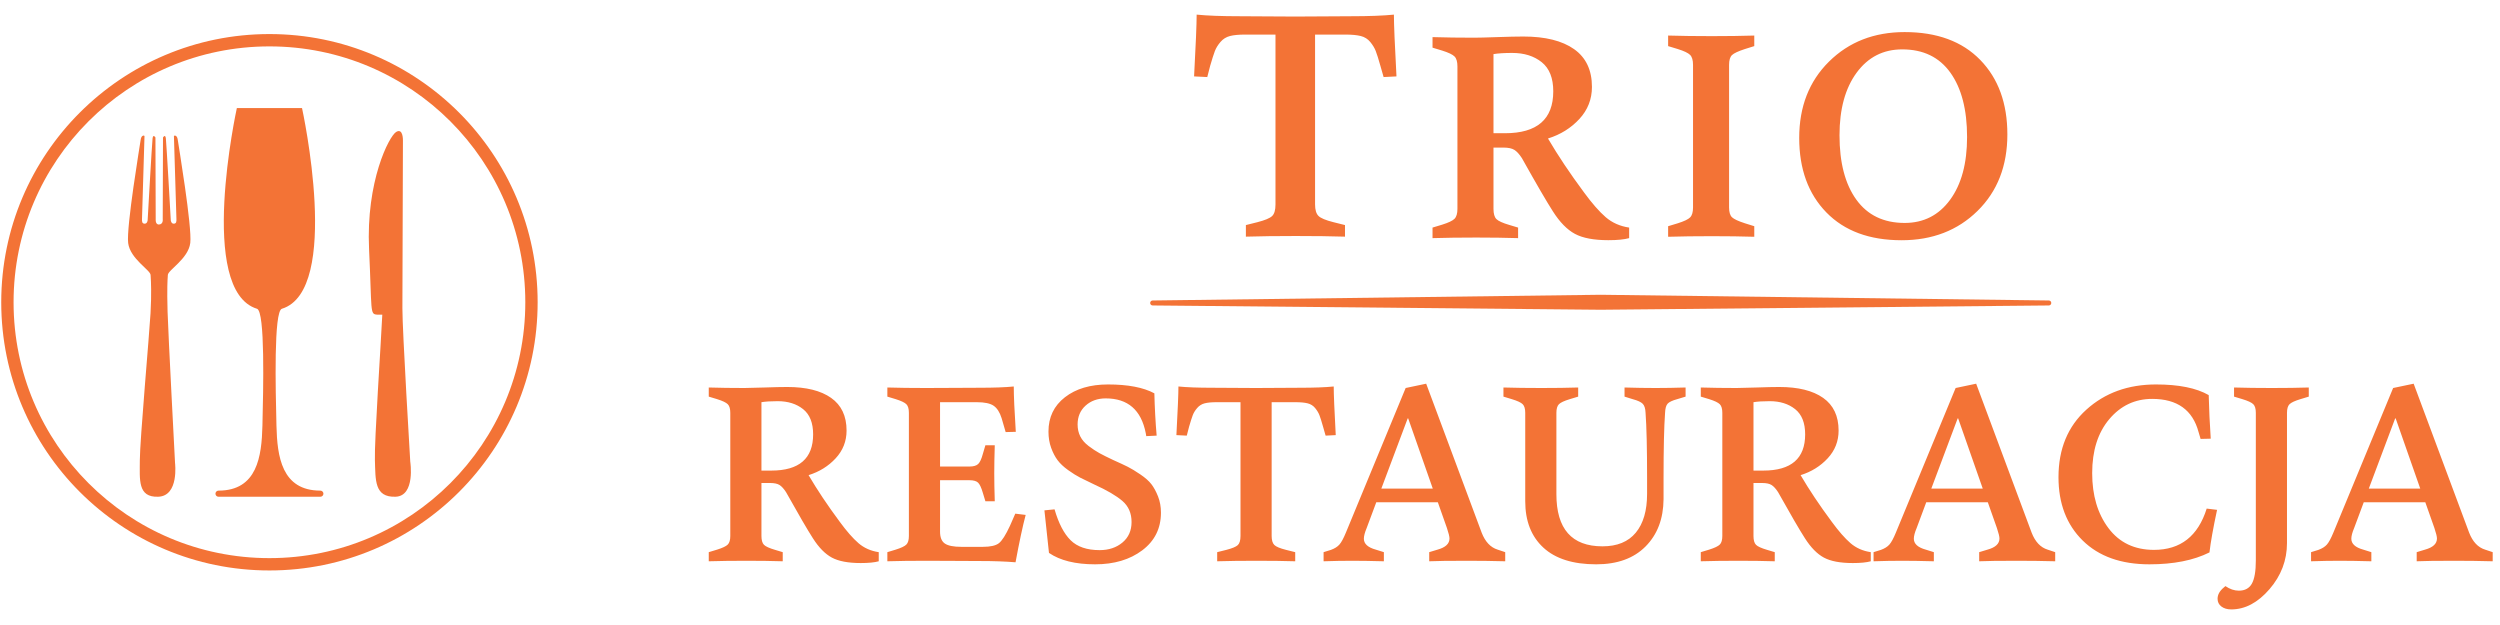 <?xml version="1.0" encoding="UTF-8" standalone="no"?><!DOCTYPE svg PUBLIC "-//W3C//DTD SVG 1.1//EN" "http://www.w3.org/Graphics/SVG/1.1/DTD/svg11.dtd"><svg width="100%" height="100%" viewBox="0 0 1000 250" version="1.1" xmlns="http://www.w3.org/2000/svg" xmlns:xlink="http://www.w3.org/1999/xlink" xml:space="preserve" xmlns:serif="http://www.serif.com/" style="fill-rule:evenodd;clip-rule:evenodd;stroke-linejoin:round;stroke-miterlimit:2;"><g transform="matrix(0.328,0,0,0.328,-354.745,136.562)"><path d="M2131.24,270.302C2116,270.302 2104.26,268.088 2096.02,263.66C2087.78,259.232 2080.06,251.354 2072.85,240.026C2066.47,230.14 2055.55,211.398 2040.1,183.8C2037.42,179.681 2034.8,176.797 2032.23,175.15C2029.65,173.502 2025.79,172.678 2020.64,172.678L2010.13,172.678L2010.13,237.246C2010.13,242.395 2011.17,245.999 2013.23,248.059C2015.29,250.118 2019.82,252.178 2026.82,254.237L2036.09,257.018L2036.09,268.14C2022.9,267.728 2008.18,267.522 1991.91,267.522C1974.81,267.522 1959.47,267.728 1945.88,268.14L1945.88,257.018L1956.07,253.929C1962.66,251.869 1966.99,249.809 1969.05,247.75C1971.11,245.69 1972.14,242.189 1972.14,237.246L1972.14,87.103C1972.14,82.16 1971.11,78.659 1969.05,76.599C1966.99,74.539 1962.66,72.48 1956.07,70.42L1945.88,67.331L1945.88,56.209C1959.47,56.621 1973.99,56.827 1989.44,56.827C1994.17,56.827 2002.36,56.621 2014,56.209C2025.63,55.797 2034.85,55.591 2041.65,55.591C2064.72,55.591 2082.53,60.019 2095.09,68.875C2107.66,77.732 2113.94,91.016 2113.94,108.728C2113.94,121.704 2109.51,132.98 2100.65,142.557C2091.8,152.134 2080.78,158.982 2067.6,163.101C2078.1,181.02 2090.77,199.968 2105.6,219.946C2114.04,231.479 2121.66,240.181 2128.46,246.051C2135.26,251.921 2143.49,255.576 2153.17,257.018L2153.17,268.14C2148.02,269.582 2140.71,270.302 2131.24,270.302ZM2010.13,74.128L2010.13,157.54L2022.18,157.54C2056.17,157.54 2073.16,142.815 2073.16,113.363C2073.16,99.357 2069.09,89.111 2060.96,82.623C2052.82,76.136 2042.47,72.892 2029.91,72.892C2021.67,72.892 2015.08,73.304 2010.13,74.128ZM2163.68,268.14L2163.68,257.018L2173.87,253.929C2180.46,251.869 2184.79,249.809 2186.85,247.75C2188.91,245.69 2189.94,242.189 2189.94,237.246L2189.94,87.103C2189.94,82.16 2188.91,78.659 2186.85,76.599C2184.79,74.539 2180.46,72.48 2173.87,70.42L2163.68,67.331L2163.68,56.209C2177.27,56.621 2192.92,56.827 2210.64,56.827C2216.2,56.827 2227.73,56.776 2245.24,56.673C2262.74,56.569 2272.94,56.518 2275.82,56.518C2293.53,56.518 2307.54,56.003 2317.84,54.973C2317.84,66.301 2318.66,84.734 2320.31,110.273L2307.95,110.582L2303.01,93.59C2300.74,86.382 2297.5,81.336 2293.28,78.453C2289.05,75.569 2282.21,74.128 2272.73,74.128L2227.94,74.128L2227.94,152.598L2263.77,152.598C2268.72,152.598 2272.27,151.568 2274.43,149.508C2276.59,147.448 2278.5,143.329 2280.15,137.151L2283.24,126.647L2294.67,126.647C2294.25,140.24 2294.05,151.671 2294.05,160.939C2294.05,170.413 2294.25,181.741 2294.67,194.922L2283.24,194.922L2280.15,184.727C2278.29,178.342 2276.34,174.171 2274.28,172.215C2272.22,170.258 2268.72,169.28 2263.77,169.28L2227.94,169.28L2227.94,231.994C2227.94,238.997 2229.89,243.837 2233.81,246.514C2237.72,249.191 2244.41,250.53 2253.89,250.53L2280.15,250.53C2289.41,250.53 2295.95,249.037 2299.76,246.051C2303.57,243.064 2308.05,236.01 2313.2,224.889L2319.69,210.059L2332.36,211.604C2328.65,225.609 2324.53,244.867 2320,269.375C2307.64,268.345 2293.43,267.831 2277.37,267.831C2274.48,267.831 2264.03,267.779 2246.01,267.676C2227.99,267.573 2216.2,267.522 2210.64,267.522C2192.92,267.522 2177.27,267.728 2163.68,268.14ZM2417.01,271.847C2393.11,271.847 2374.37,267.213 2360.78,257.945L2355.22,206.043L2367.58,204.808C2372.52,221.902 2379.06,234.465 2387.19,242.498C2395.33,250.53 2407.12,254.546 2422.57,254.546C2433.69,254.546 2442.96,251.457 2450.37,245.278C2457.78,239.1 2461.49,230.758 2461.49,220.255C2461.49,209.545 2457.78,200.997 2450.37,194.613C2442.96,188.228 2431.53,181.535 2416.08,174.532C2409.08,171.236 2403.36,168.456 2398.93,166.19C2394.5,163.925 2389.56,160.836 2384.1,156.922C2378.65,153.009 2374.37,148.993 2371.28,144.874C2368.19,140.755 2365.57,135.709 2363.41,129.736C2361.24,123.763 2360.16,117.173 2360.16,109.964C2360.16,92.458 2366.86,78.504 2380.24,68.103C2393.63,57.702 2411.14,52.502 2432.76,52.502C2457.06,52.502 2475.91,56.106 2489.3,63.315C2489.71,80.615 2490.64,97.813 2492.08,114.907L2479.41,115.525L2478.79,111.818C2473.23,83.602 2456.96,69.493 2429.98,69.493C2420.1,69.493 2411.91,72.429 2405.42,78.298C2398.93,84.168 2395.69,91.84 2395.69,101.314C2395.69,106.669 2396.77,111.509 2398.93,115.834C2401.1,120.159 2404.49,124.072 2409.13,127.574C2413.76,131.075 2418.14,133.958 2422.26,136.223C2426.38,138.489 2431.94,141.27 2438.94,144.565C2446.77,148.066 2452.74,150.847 2456.86,152.906C2460.98,154.966 2466.08,158.055 2472.15,162.175C2478.23,166.294 2482.76,170.31 2485.74,174.223C2488.73,178.136 2491.41,183.079 2493.78,189.052C2496.14,195.025 2497.33,201.615 2497.33,208.824C2497.33,227.978 2489.76,243.27 2474.62,254.701C2459.48,266.132 2440.28,271.847 2417.01,271.847ZM2565.91,268.14L2565.91,257.018L2577.03,254.237C2584.24,252.384 2588.93,250.427 2591.09,248.368C2593.25,246.308 2594.34,242.601 2594.34,237.246L2594.34,74.128L2565.3,74.128C2559.12,74.128 2554.22,74.591 2550.62,75.518C2547.02,76.444 2543.98,78.35 2541.51,81.233C2539.03,84.116 2537.23,87.051 2536.1,90.038C2534.97,93.024 2533.47,97.71 2531.62,104.094L2528.84,114.907L2516.17,114.289C2517.82,83.807 2518.65,64.036 2518.65,54.973C2528.94,56.003 2542.74,56.518 2560.04,56.518C2563.75,56.518 2572.4,56.569 2585.99,56.673C2599.59,56.776 2608.65,56.827 2613.18,56.827C2617.71,56.827 2626.88,56.776 2640.68,56.673C2654.47,56.569 2663.23,56.518 2666.93,56.518C2684.03,56.518 2697.73,56.003 2708.02,54.973C2708.02,64.036 2708.85,83.807 2710.49,114.289L2698.14,114.907L2695.05,104.094C2693.19,97.504 2691.7,92.767 2690.57,89.883C2689.44,87 2687.68,84.116 2685.32,81.233C2682.95,78.35 2679.91,76.444 2676.2,75.518C2672.5,74.591 2667.55,74.128 2661.37,74.128L2632.33,74.128L2632.33,237.246C2632.33,242.395 2633.41,246.051 2635.58,248.214C2637.74,250.376 2642.53,252.384 2649.94,254.237L2661.07,257.018L2661.07,268.14C2647.88,267.728 2632.13,267.522 2613.8,267.522C2595.47,267.522 2579.51,267.728 2565.91,268.14ZM2695.67,268.14L2695.67,257.018L2704.63,254.237C2709.16,252.59 2712.61,250.427 2714.97,247.75C2717.34,245.072 2719.97,240.232 2722.85,233.23L2795.76,56.827L2820.78,51.575L2888.44,233.23C2892.77,244.352 2899.26,251.251 2907.91,253.929L2917.17,257.018L2917.17,268.14C2901.93,267.728 2886.59,267.522 2871.14,267.522C2848.69,267.522 2833.14,267.728 2824.49,268.14L2824.49,257.018L2834.69,253.929C2844.37,251.251 2849.21,246.72 2849.21,240.335C2849.21,238.07 2848.18,233.848 2846.12,227.669L2835,196.157L2759.93,196.157L2748.18,227.669C2745.92,233.024 2744.79,237.349 2744.79,240.644C2744.79,246.823 2749.63,251.251 2759.31,253.929L2769.19,257.018L2769.19,268.14C2753.95,267.728 2741.08,267.522 2730.58,267.522C2719.66,267.522 2708.02,267.728 2695.67,268.14ZM2798.23,93.899L2766.1,179.475L2828.82,179.475L2798.85,93.899L2798.23,93.899ZM3028.08,271.847C2999.87,271.847 2978.39,265.05 2963.67,251.457C2948.94,237.864 2941.58,219.019 2941.58,194.922L2941.58,87.103C2941.58,82.16 2940.55,78.659 2938.49,76.599C2936.43,74.539 2932,72.48 2925.21,70.42L2915.01,67.331L2915.01,56.209C2928.6,56.621 2944.05,56.827 2961.35,56.827C2978.03,56.827 2992.97,56.621 3006.15,56.209L3006.15,67.331L2995.95,70.42C2989.16,72.48 2984.73,74.539 2982.67,76.599C2980.61,78.659 2979.58,82.16 2979.58,87.103L2979.58,186.272C2979.58,228.699 2998.32,249.913 3035.8,249.913C3053.72,249.913 3067.26,244.352 3076.43,233.23C3085.6,222.108 3090.18,206.352 3090.18,185.963L3090.18,166.499C3090.18,130.457 3089.56,103.991 3088.32,87.103C3088.12,81.954 3086.99,78.298 3084.93,76.136C3082.87,73.973 3078.75,72.068 3072.57,70.42L3062.68,67.331L3062.68,56.209C3076.28,56.621 3088.94,56.827 3100.68,56.827C3111.8,56.827 3123.95,56.621 3137.14,56.209L3137.14,67.331L3126.94,70.42C3120.97,72.068 3117.06,73.921 3115.2,75.981C3113.35,78.041 3112.32,81.748 3112.11,87.103C3110.88,103.991 3110.26,130.457 3110.26,166.499L3110.26,192.45C3110.05,216.341 3102.74,235.547 3088.32,250.067C3073.91,264.587 3053.83,271.847 3028.08,271.847ZM3341.03,270.302C3325.79,270.302 3314.05,268.088 3305.82,263.66C3297.58,259.232 3289.85,251.354 3282.64,240.026C3276.26,230.14 3265.35,211.398 3249.9,183.8C3247.22,179.681 3244.6,176.797 3242.02,175.15C3239.45,173.502 3235.58,172.678 3230.43,172.678L3219.93,172.678L3219.93,237.246C3219.93,242.395 3220.96,245.999 3223.02,248.059C3225.08,250.118 3229.61,252.178 3236.61,254.237L3245.88,257.018L3245.88,268.14C3232.7,267.728 3217.97,267.522 3201.7,267.522C3184.61,267.522 3169.26,267.728 3155.67,268.14L3155.67,257.018L3165.87,253.929C3172.46,251.869 3176.78,249.809 3178.84,247.75C3180.9,245.69 3181.93,242.189 3181.93,237.246L3181.93,87.103C3181.93,82.16 3180.9,78.659 3178.84,76.599C3176.78,74.539 3172.46,72.48 3165.87,70.42L3155.67,67.331L3155.67,56.209C3169.26,56.621 3183.79,56.827 3199.23,56.827C3203.97,56.827 3212.16,56.621 3223.79,56.209C3235.43,55.797 3244.65,55.591 3251.44,55.591C3274.51,55.591 3292.33,60.019 3304.89,68.875C3317.45,77.732 3323.73,91.016 3323.73,108.728C3323.73,121.704 3319.31,132.98 3310.45,142.557C3301.59,152.134 3290.58,158.982 3277.39,163.101C3287.9,181.02 3300.56,199.968 3315.39,219.946C3323.84,231.479 3331.46,240.181 3338.25,246.051C3345.05,251.921 3353.29,255.576 3362.97,257.018L3362.97,268.14C3357.82,269.582 3350.51,270.302 3341.03,270.302ZM3219.93,74.128L3219.93,157.54L3231.98,157.54C3265.96,157.54 3282.95,142.815 3282.95,113.363C3282.95,99.357 3278.89,89.111 3270.75,82.623C3262.62,76.136 3252.27,72.892 3239.7,72.892C3231.47,72.892 3224.87,73.304 3219.93,74.128ZM3366.37,268.14L3366.37,257.018L3375.33,254.237C3379.86,252.59 3383.31,250.427 3385.68,247.75C3388.04,245.072 3390.67,240.232 3393.55,233.23L3466.46,56.827L3491.49,51.575L3559.14,233.23C3563.47,244.352 3569.96,251.251 3578.61,253.929L3587.88,257.018L3587.88,268.14C3572.63,267.728 3557.29,267.522 3541.84,267.522C3519.39,267.522 3503.84,267.728 3495.19,268.14L3495.19,257.018L3505.39,253.929C3515.07,251.251 3519.91,246.72 3519.91,240.335C3519.91,238.07 3518.88,233.848 3516.82,227.669L3505.7,196.157L3430.63,196.157L3418.89,227.669C3416.62,233.024 3415.49,237.349 3415.49,240.644C3415.49,246.823 3420.33,251.251 3430.01,253.929L3439.89,257.018L3439.89,268.14C3424.65,267.728 3411.78,267.522 3401.28,267.522C3390.36,267.522 3378.72,267.728 3366.37,268.14ZM3468.93,93.899L3436.8,179.475L3499.52,179.475L3469.55,93.899L3468.93,93.899ZM3591.89,165.573C3591.89,131.178 3603.22,103.734 3625.87,83.241C3648.53,62.748 3676.85,52.502 3710.83,52.502C3738.64,52.502 3760.06,56.827 3775.09,65.477C3775.5,82.572 3776.33,100.284 3777.56,118.614L3765.2,118.923L3762.73,110.582C3755.52,83.602 3736.68,70.111 3706.2,70.111C3685.19,70.111 3667.74,78.35 3653.83,94.826C3639.93,111.303 3632.98,133.237 3632.98,160.629C3632.98,187.816 3639.62,210.214 3652.91,227.824C3666.19,245.433 3684.68,254.237 3708.36,254.237C3740.7,254.237 3762.12,237.452 3772.62,203.881L3785.28,205.425C3780.55,227.463 3777.46,244.763 3776.02,257.327C3756.66,267.007 3732.25,271.847 3702.8,271.847C3668.2,271.847 3641.06,262.167 3621.39,242.807C3601.72,223.447 3591.89,197.702 3591.89,165.573ZM3802.59,326.838C3797.64,326.838 3793.63,325.653 3790.54,323.285C3787.45,320.916 3785.9,317.775 3785.9,313.862C3785.9,308.919 3788.38,304.388 3793.32,300.269L3795.48,298.416C3800.84,302.123 3806.29,303.976 3811.85,303.976C3819.27,303.976 3824.57,301.093 3827.76,295.326C3830.96,289.559 3832.55,280.188 3832.55,267.213L3832.55,87.103C3832.55,82.16 3831.52,78.659 3829.46,76.599C3827.4,74.539 3822.97,72.48 3816.18,70.42L3805.98,67.331L3805.98,56.209C3819.58,56.621 3834.92,56.827 3852.02,56.827C3868.9,56.827 3883.94,56.621 3897.12,56.209L3897.12,67.331L3886.93,70.42C3880.13,72.48 3875.7,74.539 3873.64,76.599C3871.58,78.659 3870.55,82.16 3870.55,87.103L3870.55,245.896C3870.55,266.904 3863.45,285.646 3849.24,302.123C3835.02,318.599 3819.47,326.838 3802.59,326.838ZM3899.9,268.14L3899.9,257.018L3908.86,254.237C3913.39,252.59 3916.84,250.427 3919.21,247.75C3921.58,245.072 3924.2,240.232 3927.09,233.23L4000,56.827L4025.02,51.575L4092.68,233.23C4097,244.352 4103.49,251.251 4112.14,253.929L4121.41,257.018L4121.41,268.14C4106.17,267.728 4090.82,267.522 4075.38,267.522C4052.93,267.522 4037.38,267.728 4028.73,268.14L4028.73,257.018L4038.92,253.929C4048.6,251.251 4053.44,246.72 4053.44,240.335C4053.44,238.07 4052.41,233.848 4050.35,227.669L4039.23,196.157L3964.16,196.157L3952.42,227.669C3950.15,233.024 3949.02,237.349 3949.02,240.644C3949.02,246.823 3953.86,251.251 3963.54,253.929L3973.43,257.018L3973.43,268.14C3958.19,267.728 3945.31,267.522 3934.81,267.522C3923.89,267.522 3912.26,267.728 3899.9,268.14ZM4002.47,93.899L3970.34,179.475L4033.05,179.475L4003.09,93.899L4002.47,93.899Z" style="fill:rgb(243,115,54);fill-rule:nonzero;"/></g><g transform="matrix(0.328,0,0,0.328,-354.745,-18.654)"><path d="M3033.64,416.344L3580.13,423.314C3581.77,423.335 3583.09,424.676 3583.09,426.316L3583.09,426.383C3583.09,428.027 3581.76,429.37 3580.12,429.385L3033.64,434.616L2487.17,429.385C2485.52,429.37 2484.19,428.027 2484.19,426.383L2484.19,426.316C2484.19,424.676 2485.52,423.335 2487.16,423.314L3033.64,416.344Z" style="fill:rgb(243,115,54);"/></g><g transform="matrix(0.328,0,0,0.328,-354.745,-158.317)"><path d="M3401.33,542.893C3378.18,542.893 3359.64,552.367 3345.72,571.317C3331.8,590.266 3324.84,615.711 3324.84,647.651C3324.84,681.021 3331.68,707.181 3345.35,726.131C3359.02,745.08 3378.67,754.555 3404.29,754.555C3427.44,754.555 3445.92,745.14 3459.71,726.309C3473.51,707.479 3480.41,681.975 3480.41,649.796C3480.41,616.426 3473.63,590.266 3460.08,571.317C3446.53,552.367 3426.95,542.893 3401.33,542.893ZM3404.29,521.798C3443.7,521.798 3474.43,533.12 3496.48,555.764C3518.53,578.408 3529.55,608.679 3529.55,646.578C3529.55,684.954 3517.42,716.06 3493.15,739.896C3468.89,763.732 3438.04,775.649 3400.59,775.649C3361.43,775.649 3330.82,764.327 3308.77,741.683C3286.72,719.039 3275.7,688.768 3275.7,650.869C3275.7,612.732 3287.83,581.685 3312.1,557.731C3336.36,533.775 3367.09,521.798 3404.29,521.798ZM3115.84,771.419L3115.84,758.541L3127.63,754.964C3135.25,752.579 3140.26,750.194 3142.64,747.81C3145.02,745.425 3146.21,741.371 3146.21,735.648L3146.21,561.8C3146.21,556.076 3145.02,552.022 3142.64,549.637C3140.26,547.253 3135.25,544.868 3127.63,542.483L3115.84,538.906L3115.84,526.029C3131.56,526.506 3149.31,526.744 3169.08,526.744C3188.38,526.744 3205.65,526.506 3220.9,526.029L3220.9,538.906L3209.46,542.483C3201.36,545.107 3196.12,547.551 3193.74,549.817C3191.36,552.082 3190.17,556.076 3190.17,561.8L3190.17,735.648C3190.17,741.371 3191.36,745.365 3193.74,747.631C3196.12,749.896 3201.36,752.341 3209.46,754.964L3220.9,758.541L3220.9,771.419C3205.65,770.942 3188.38,770.703 3169.08,770.703C3149.31,770.703 3131.56,770.942 3115.84,771.419ZM2902.86,548.657L2902.86,645.143L2916.8,645.143C2956.1,645.143 2975.76,628.109 2975.76,594.041C2975.76,577.841 2971.05,565.989 2961.64,558.484C2952.23,550.98 2940.26,547.228 2925.73,547.228C2916.2,547.228 2908.58,547.704 2902.86,548.657ZM3042.94,775.577C3025.31,775.577 3011.73,773.016 3002.2,767.894C2992.67,762.772 2983.74,753.659 2975.4,740.557C2968.02,729.121 2955.39,707.442 2937.52,675.518C2934.42,670.753 2931.39,667.418 2928.41,665.512C2925.43,663.606 2920.96,662.653 2915.01,662.653L2902.86,662.653L2902.86,737.34C2902.86,743.296 2904.05,747.465 2906.43,749.848C2908.81,752.23 2914.05,754.612 2922.16,756.995L2932.88,760.211L2932.88,773.076C2917.63,772.599 2900.6,772.361 2881.77,772.361C2862,772.361 2844.25,772.599 2828.53,773.076L2828.53,760.211L2840.32,756.637C2847.95,754.255 2852.95,751.873 2855.33,749.491C2857.71,747.108 2858.9,743.058 2858.9,737.34L2858.9,563.666C2858.9,557.949 2857.71,553.899 2855.33,551.516C2852.95,549.134 2847.95,546.752 2840.32,544.369L2828.53,540.795L2828.53,527.931C2844.25,528.407 2861.05,528.646 2878.92,528.646C2884.39,528.646 2893.87,528.407 2907.33,527.931C2920.78,527.454 2931.45,527.216 2939.31,527.216C2965.99,527.216 2986.6,532.338 3001.13,542.582C3015.66,552.827 3022.93,568.193 3022.93,588.681C3022.93,603.69 3017.81,616.733 3007.56,627.811C2997.32,638.889 2984.57,646.811 2969.33,651.575C2981.48,672.302 2996.13,694.219 3013.28,717.329C3023.05,730.67 3031.86,740.736 3039.72,747.525C3047.59,754.315 3057.12,758.543 3068.31,760.211L3068.31,773.076C3062.36,774.744 3053.9,775.577 3042.94,775.577ZM2600.91,771.272L2600.91,757.146L2615.04,753.614C2624.2,751.259 2630.15,748.774 2632.89,746.158C2635.64,743.542 2637.01,738.833 2637.01,732.031L2637.01,524.838L2600.13,524.838C2592.28,524.838 2586.07,525.427 2581.49,526.604C2576.91,527.781 2573.05,530.201 2569.91,533.864C2566.77,537.526 2564.48,541.254 2563.05,545.047C2561.61,548.841 2559.71,554.792 2557.36,562.902L2553.82,576.636L2537.74,575.852C2539.83,537.134 2540.87,512.019 2540.87,500.509C2553.95,501.817 2571.48,502.471 2593.46,502.471C2598.17,502.471 2609.15,502.536 2626.42,502.667C2643.69,502.798 2655.2,502.863 2660.95,502.863C2666.71,502.863 2678.35,502.798 2695.88,502.667C2713.4,502.536 2724.52,502.471 2729.23,502.471C2750.95,502.471 2768.34,501.817 2781.42,500.509C2781.42,512.019 2782.47,537.134 2784.56,575.852L2768.87,576.636L2764.94,562.902C2762.59,554.531 2760.69,548.514 2759.25,544.851C2757.81,541.189 2755.59,537.526 2752.58,533.864C2749.57,530.201 2745.71,527.781 2741,526.604C2736.3,525.427 2730.02,524.838 2722.17,524.838L2685.28,524.838L2685.28,732.031C2685.28,738.571 2686.66,743.215 2689.4,745.962C2692.15,748.709 2698.23,751.259 2707.65,753.614L2721.78,757.146L2721.78,771.272C2705.03,770.749 2685.02,770.488 2661.74,770.488C2638.45,770.488 2618.18,770.749 2600.91,771.272" style="fill:rgb(243,115,54);fill-rule:nonzero;"/></g><g transform="matrix(0.328,0,0,0.328,-354.745,-18.654)"><path d="M1572.29,425.467L1572.92,228.3C1572.92,228.3 1573.37,212.551 1564.69,217.764C1556.02,222.978 1527.7,278.013 1531.63,360.952C1535.24,437.312 1532.44,439.903 1541.35,440.579C1543.07,440.716 1545.29,440.721 1547.75,440.652C1546.08,476.486 1537.96,595.294 1538.74,617.942C1539.56,642.096 1537.87,663.533 1563.91,662.643C1588.4,661.802 1581.85,619.841 1581.85,619.841C1581.85,619.841 1572.19,459.602 1572.27,432.942C1572.27,430.332 1572.29,427.843 1572.29,425.467ZM1298.38,227.686C1297.74,222.725 1295.5,222.01 1294.47,222.22C1293.43,222.432 1293.66,223.287 1293.66,223.287C1293.66,223.287 1296.63,321.023 1296.7,323.906C1296.78,326.783 1296.78,329.576 1293.5,329.663C1290.23,329.737 1289.82,325.58 1289.82,325.58C1289.82,325.58 1284.54,231.766 1283.82,225.768C1283.1,219.764 1280.31,224.566 1280.31,224.566L1279.99,324.136C1279.99,324.136 1280.94,330.619 1275.09,330.702C1270.79,330.463 1271.42,324.136 1271.42,324.136L1271.1,224.566C1271.1,224.566 1268.31,219.764 1267.58,225.768C1266.86,231.766 1261.58,325.58 1261.58,325.58C1261.58,325.58 1261.18,329.737 1257.91,329.663C1254.63,329.576 1254.63,326.783 1254.71,323.906C1254.79,321.023 1257.74,223.287 1257.74,223.287C1257.74,223.287 1257.98,222.432 1256.95,222.22C1255.9,222.01 1253.66,222.725 1253.03,227.686C1252.38,232.643 1235.43,333.737 1237.83,353.172C1240.22,372.613 1265.18,386.286 1265.18,392.286C1265.18,392.994 1265.24,394.044 1265.36,395.348C1265.63,399.375 1266.47,414.74 1265.11,438.996C1263.71,463.89 1252.06,594.518 1252.06,618.137C1252.06,641.755 1249.18,663.663 1274.62,662.635C1300.05,661.61 1295,621.453 1295,621.453C1295,621.453 1286.66,463.108 1285.9,437.077C1285.04,407.967 1285.96,396.479 1286.02,395.768C1286.15,394.276 1286.22,393.068 1286.22,392.286C1286.22,386.286 1311.18,372.613 1313.58,353.172C1315.97,333.737 1299.02,232.643 1298.38,227.686ZM1425.28,433.423C1498.3,410.964 1450.35,190.933 1449.86,188.66L1370.39,188.66C1369.89,190.933 1321.94,410.964 1394.96,433.423C1404.96,436.498 1402.65,531.263 1401.57,576.059C1400.66,613.266 1395.34,655.192 1348.03,655.192C1347,655.192 1346.06,655.612 1345.38,656.29C1344.71,656.967 1344.29,657.902 1344.29,658.932C1344.29,659.962 1344.71,660.896 1345.38,661.572C1346.06,662.25 1347,662.669 1348.03,662.669L1472.21,662.669C1473.24,662.669 1474.18,662.25 1474.86,661.572C1475.54,660.896 1475.96,659.962 1475.96,658.932C1475.96,657.902 1475.54,656.967 1474.86,656.29C1474.18,655.612 1473.24,655.192 1472.21,655.192C1424.9,655.192 1419.58,613.266 1418.68,576.059C1417.59,531.263 1415.29,436.498 1425.28,433.423ZM1410.12,113.444C1582.45,113.444 1722.16,253.147 1722.16,425.48C1722.16,597.814 1582.45,737.517 1410.12,737.517C1237.79,737.517 1098.09,597.814 1098.09,425.48C1098.09,253.147 1237.79,113.444 1410.12,113.444ZM1410.12,98.406C1590.76,98.406 1737.2,244.842 1737.2,425.48C1737.2,606.119 1590.76,752.555 1410.12,752.555C1229.48,752.555 1083.05,606.119 1083.05,425.48C1083.05,244.842 1229.48,98.406 1410.12,98.406" style="fill:rgb(243,115,54);"/></g></svg>